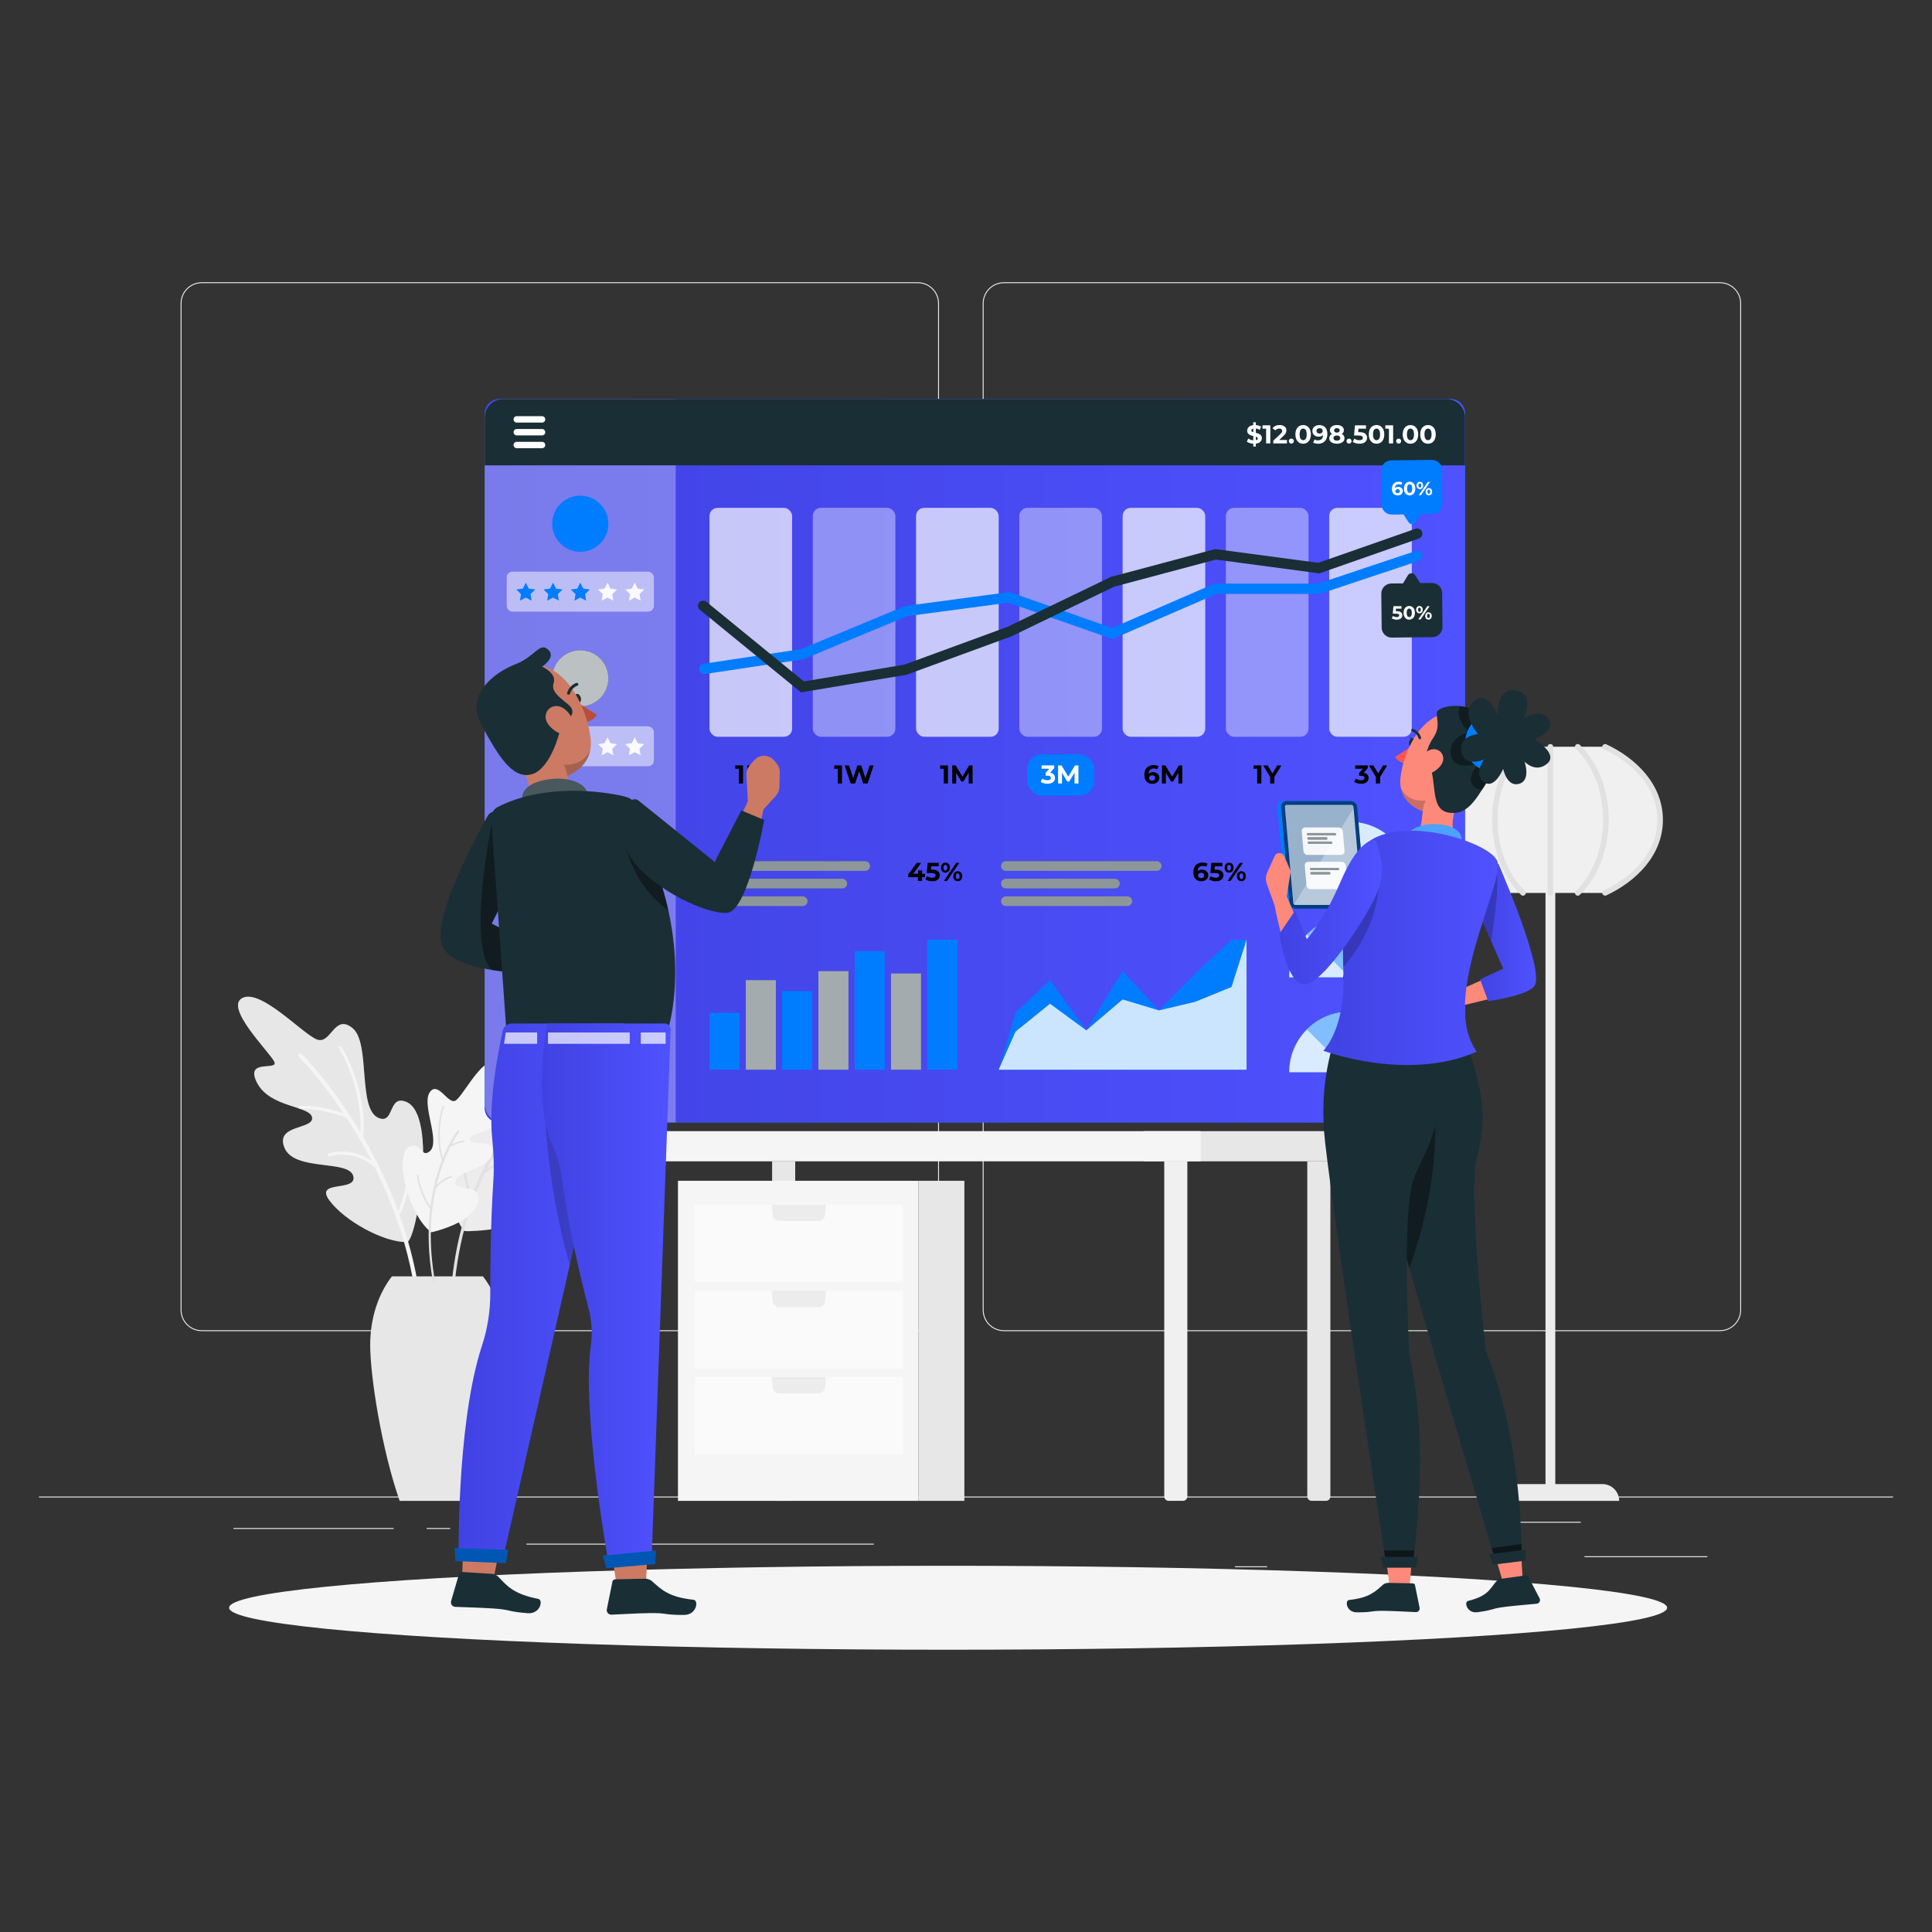 <?xml version="1.0" encoding="UTF-8"?>
<svg id="Layer_1" data-name="Layer 1" xmlns="http://www.w3.org/2000/svg" xmlns:xlink="http://www.w3.org/1999/xlink" viewBox="0 0 1000 1000">
  <rect x="0" y="0" width="1000" height="1000" fill="#333333" stroke="none"/>
  <defs>
    <style>
      .cls-1 {
        fill: url(#linear-gradient-2);
      }

      .cls-2 {
        fill: #f0f0f0;
      }

      .cls-3, .cls-4 {
        opacity: .7;
      }

      .cls-5, .cls-6, .cls-7, .cls-8, .cls-9, .cls-10, .cls-4, .cls-11, .cls-12 {
        fill: #fff;
      }

      .cls-13 {
        fill: #fafafa;
      }

      .cls-6 {
        opacity: .9;
      }

      .cls-14, .cls-9 {
        opacity: .5;
      }

      .cls-7, .cls-15 {
        opacity: .4;
      }

      .cls-16, .cls-12 {
        opacity: .6;
      }

      .cls-17 {
        fill: #f5f5f5;
      }

      .cls-8, .cls-18 {
        opacity: .3;
      }

      .cls-19 {
        fill: url(#linear-gradient-6);
      }

      .cls-20, .cls-11 {
        opacity: .2;
      }

      .cls-10 {
        opacity: .8;
      }

      .cls-21 {
        fill: #e1e1e1;
      }

      .cls-22 {
        fill: #fd897b;
      }

      .cls-23 {
        fill: #e7e7e7;
      }

      .cls-24 {
        fill: #007cff;
      }

      .cls-25 {
        fill: #b84d3c;
      }

      .cls-26 {
        fill: #cc7a63;
      }

      .cls-27 {
        fill: url(#linear-gradient-5);
      }

      .cls-28 {
        fill: url(#linear-gradient-3);
      }

      .cls-29 {
        fill: url(#linear-gradient);
      }

      .cls-30 {
        fill: #fd5652;
      }

      .cls-31 {
        fill: url(#linear-gradient-4);
      }

      .cls-32 {
        fill: #ececec;
      }

      .cls-33 {
        fill: #1a2e35;
      }
    </style>
    <linearGradient id="linear-gradient" x1="250.9" y1="393.78" x2="758.26" y2="393.78" gradientUnits="userSpaceOnUse">
      <stop offset="0" stop-color="#4042e2"/>
      <stop offset="1" stop-color="#4f52ff"/>
    </linearGradient>
    <linearGradient id="linear-gradient-2" x1="764.53" y1="482.46" x2="795.08" y2="482.46" xlink:href="#linear-gradient"/>
    <linearGradient id="linear-gradient-3" x1="684.96" y1="490.59" x2="775.32" y2="490.59" xlink:href="#linear-gradient"/>
    <linearGradient id="linear-gradient-4" x1="662.21" y1="472.18" x2="715.29" y2="472.18" xlink:href="#linear-gradient"/>
    <linearGradient id="linear-gradient-5" x1="237.39" y1="668.38" x2="323.34" y2="668.38" xlink:href="#linear-gradient"/>
    <linearGradient id="linear-gradient-6" x1="280.37" y1="669.17" x2="347.11" y2="669.17" xlink:href="#linear-gradient"/>
  </defs>
  <g>
    <rect class="cls-32" x="820.12" y="805.5" width="63.58" height=".48"/>
    <rect class="cls-32" x="639.21" y="810.71" width="16.69" height=".48"/>
    <rect class="cls-32" x="781.36" y="787.67" width="36.84" height=".48"/>
    <rect class="cls-32" x="120.83" y="790.9" width="82.91" height=".48"/>
    <rect class="cls-32" x="220.83" y="790.9" width="12.16" height=".48"/>
    <rect class="cls-32" x="272.49" y="799" width="179.8" height=".48"/>
    <path class="cls-32" d="m475.07,689H104.43c-6.04,0-10.96-4.91-10.96-10.96V157.05c0-6.04,4.91-10.96,10.96-10.96h370.64c6.04,0,10.95,4.91,10.95,10.96v520.99c0,6.04-4.91,10.96-10.95,10.96ZM104.43,146.57c-5.78,0-10.48,4.7-10.48,10.48v520.99c0,5.78,4.7,10.48,10.48,10.48h370.64c5.78,0,10.47-4.7,10.47-10.48V157.05c0-5.78-4.7-10.48-10.47-10.48H104.43Z"/>
    <path class="cls-32" d="m890.24,689h-370.64c-6.04,0-10.95-4.91-10.95-10.96V157.05c0-6.04,4.91-10.96,10.95-10.96h370.64c6.04,0,10.96,4.91,10.96,10.96v520.99c0,6.04-4.91,10.96-10.96,10.96ZM519.6,146.57c-5.78,0-10.47,4.7-10.47,10.48v520.99c0,5.78,4.7,10.48,10.47,10.48h370.64c5.78,0,10.48-4.7,10.48-10.48V157.05c0-5.78-4.7-10.48-10.48-10.48h-370.64Z"/>
    <rect class="cls-32" x="20.14" y="774.6" width="959.71" height=".48"/>
  </g>
  <g>
    <path class="cls-2" d="m325.62,601.11h11.95v173.45c0,1.26-1.02,2.28-2.28,2.28h-7.4c-1.26,0-2.28-1.02-2.28-2.28v-173.45h0Z"/>
    <rect class="cls-23" x="591.93" y="585.48" width="103.57" height="15.62"/>
    <path class="cls-23" d="m399.65,601.11h11.95v173.45c0,1.26-1.02,2.28-2.28,2.28h-7.4c-1.26,0-2.28-1.02-2.28-2.28v-173.45h0Z"/>
    <path class="cls-23" d="m676.65,601.11h11.95v173.45c0,1.26-1.02,2.28-2.28,2.28h-7.4c-1.26,0-2.28-1.02-2.28-2.28v-173.45h0Z"/>
    <rect class="cls-17" x="318.71" y="585.48" width="302.76" height="15.62"/>
    <path class="cls-2" d="m602.62,601.11h11.95v173.45c0,1.26-1.02,2.28-2.28,2.28h-7.4c-1.26,0-2.28-1.02-2.28-2.28v-173.45h0Z"/>
  </g>
  <g>
    <rect class="cls-32" x="799.94" y="457.18" width="5.06" height="317.24" transform="translate(1604.95 1231.6) rotate(180)"/>
    <path class="cls-2" d="m859.29,424.35c0,16.19-11.49,30.31-28.55,37.84h-56.53c-17.05-7.53-28.55-21.65-28.55-37.84s11.49-30.31,28.55-37.84h56.53c17.05,7.53,28.55,21.65,28.55,37.84Z"/>
    <g>
      <path class="cls-21" d="m774.94,460.95c-14.61-6.86-27.84-19.34-27.84-36.6s13.24-29.75,27.84-36.6c1.68-.79.22-3.27-1.45-2.49-15.52,7.29-29.26,20.86-29.26,39.09s13.74,31.79,29.26,39.09c1.67.78,3.13-1.7,1.45-2.49h0Z"/>
      <path class="cls-21" d="m787.32,385.49c-20.03,19.13-20.03,58.59,0,77.72,1.34,1.28,3.38-.75,2.04-2.04-18.9-18.05-18.9-55.6,0-73.65,1.34-1.28-.7-3.32-2.04-2.04h0Z"/>
      <path class="cls-21" d="m801.03,386.51v75.69c0,1.85,2.88,1.86,2.88,0v-75.69c0-1.85-2.88-1.86-2.88,0h0Z"/>
      <path class="cls-21" d="m815.59,387.53c18.9,18.05,18.9,55.6,0,73.65-1.34,1.28.7,3.32,2.04,2.04,20.03-19.13,20.03-58.59,0-77.72-1.34-1.28-3.38.75-2.04,2.04h0Z"/>
      <path class="cls-21" d="m830.01,387.75c14.6,6.86,27.84,19.34,27.84,36.6,0,17.22-13.24,29.75-27.84,36.6-1.68.79-.22,3.27,1.45,2.49,15.52-7.29,29.26-20.86,29.26-39.09,0-18.23-13.74-31.79-29.26-39.09-1.67-.78-3.13,1.7-1.45,2.49h0Z"/>
    </g>
    <path class="cls-32" d="m766.87,776.84h71.21c0-4.8-3.89-8.69-8.69-8.69h-53.82c-4.8,0-8.69,3.89-8.69,8.69h0Z"/>
  </g>
  <g>
    <g>
      <path class="cls-32" d="m239.31,635.83c.16.23-1.05,1.54,3.23,1.43,10.53-.27,29.04-2.23,35.37-12.24,9.04-14.29-13.83-11.5-12.1-19.17,1.73-7.66,26.8-3.18,30.89-14.23,4.09-11.05-13.7-7.75-13.24-13.33.46-5.58,19.76.31,25.2-11.48,5.44-11.8-10.59-4.6-8.24-9.5,2.35-4.89,21.9-25.92,13.15-29.73-8.75-3.81-26.98,18-33.3,20.62-6.32,2.63-9.16-17.37-17.21-10.07-8.05,7.3-.43,37.26-10.09,41.69-7.2,3.3-3.9-7.84-12.98-6.81-12.34,1.4-13.56,44.21-.66,62.82Z"/>
      <path class="cls-21" d="m278.89,577.79c-4.11-.16-7.21.29-9.16.73,4.3-4.88,7.26-7.29,7.37-7.38.33-.27.39-.75.13-1.08-.26-.33-.75-.39-1.08-.13-.08.06-6.89,5.54-15.02,16.89-.82-19.99,9.5-36.08,9.61-36.25.17-.27.1-.63-.17-.8-.27-.18-.63-.1-.8.17-.11.17-11.13,17.35-9.71,38.4-1.31,1.88-2.64,3.91-3.98,6.09-3.87,6.31-8.11,14.49-11.9,24.51-1.35-3.37-4.31-12.3-3.2-24.13.03-.32-.2-.6-.52-.63-.33-.02-.6.2-.63.52-1.28,13.69,2.79,23.66,3.76,25.79-5.1,13.92-9.29,31.32-10.43,52.28-.02.43.3.79.73.81.03,0,.07,0,.1,0,.38-.03.69-.33.72-.73,1.52-27.76,8.38-49.37,16.15-65.41,1.65-1.49,6.46-5.25,13.08-5.46.3-.03.57-.28.56-.6-.01-.32-.28-.57-.6-.56-5.24.18-9.34,2.38-11.83,4.16,5.65-11.12,11.63-19.36,16.35-24.92,1.35-.42,5.01-1.34,10.45-1.12.32,0,.59-.23.6-.56.01-.32-.24-.59-.56-.6Z"/>
    </g>
    <g>
      <g>
        <path class="cls-23" d="m210.65,642.89c-11.88.23-32.17-10.81-40.13-21.54-8.08-10.89,14.65-4.13,12.32-12.69-2.33-8.55-30.37-2.23-35.54-14.48-5.17-12.25,15.05-9.43,14.25-15.69-.8-6.26-21.76-4.99-28.48-18.01-6.73-13.02,11.7-5.73,8.81-11.12-2.89-5.4-25.99-28.11-16.33-32.84,9.67-4.73,31.32,18.92,38.58,21.56,7.26,2.64,8.95-13.7,18.39-5.88,9.44,7.82,2.38,41.97,13.49,46.48,8.28,3.36,4.76-12.28,14.29-8.34,16.68,6.91,5.18,72.46.36,72.55Z"/>
        <g class="cls-18">
          <path class="cls-23" d="m210.65,642.89c-11.88.23-32.17-10.81-40.13-21.54-8.08-10.89,14.65-4.13,12.32-12.69-2.33-8.55-30.37-2.23-35.54-14.48-5.17-12.25,15.05-9.43,14.25-15.69-.8-6.26-21.76-4.99-28.48-18.01-6.73-13.02,11.7-5.73,8.81-11.12-2.89-5.4-25.99-28.11-16.33-32.84,9.67-4.73,31.32,18.92,38.58,21.56,7.26,2.64,8.95-13.7,18.39-5.88,9.44,7.82,2.38,41.97,13.49,46.48,8.28,3.36,4.76-12.28,14.29-8.34,16.68,6.91,5.18,72.46.36,72.55Z"/>
        </g>
      </g>
      <path class="cls-17" d="m206.73,628.64c.17-.07.33-.17.42-.35.28-.53,6.79-13.12,5.33-31.84-.04-.44-.4-.76-.85-.73-.44.04-.76.42-.73.85,1.23,15.81-3.48,27.38-4.81,30.27-5.32-14.44-11.69-27.28-18.09-38.27,2.1-25.51-10.97-46.39-11.1-46.6-.24-.37-.73-.48-1.1-.24-.37.24-.48.73-.24,1.1.13.2,12.13,19.4,11.01,43.29-15.22-25.5-30.09-40.32-30.38-40.61-.42-.41-1.09-.41-1.5.02-.41.42-.4,1.09.01,1.5.25.24,10.82,10.8,23.18,29.31-7.25-2.69-15.11-4.1-22.46-3.95-.44,0-.79.37-.78.81,0,.43.36.78.79.78h.02c7.87-.14,16.33,1.5,23.95,4.66,4.25,6.52,8.67,13.97,12.93,22.23-4.08-2.76-12.01-6.58-22.16-3.9-.42.11-.68.55-.57.97.11.42.55.68.97.56,12.87-3.39,21.94,4.3,23.42,5.66,11.65,23.46,21.69,53.11,23.03,87.09.02.57.49,1.02,1.06,1.02h.04c.58-.02,1.04-.52,1.02-1.1-.9-22.99-5.77-44.01-12.41-62.52Z"/>
    </g>
    <path class="cls-23" d="m245.97,776.84c9.2-26.23,15.25-64.12,15.25-80.73,0-14.04-4.34-26.64-11.24-35.46h-47.13c-6.89,8.82-11.24,21.42-11.24,35.46,0,16.61,6.05,54.5,15.25,80.73h39.11Z"/>
    <g>
      <path class="cls-17" d="m222.23,637.05c.15.13-.47,1.24,2.47.46,7.25-1.94,19.75-6.38,22.47-14.37,3.88-11.41-11.5-5.67-11.58-11.27-.08-5.6,18.04-6.67,19.03-15,1-8.34-10.78-3.09-11.39-7.03-.61-3.94,13.74-3.07,15.55-12.15,1.8-9.08-8.1-1.43-7.29-5.21.81-3.78,10.86-21.6,4.16-22.79-6.69-1.18-15.7,16.96-19.64,19.83-3.94,2.87-9.24-10.51-13.6-4.11-4.36,6.39,5.9,25.89-.06,30.56-4.44,3.48-4.01-4.78-10.13-2.56-8.32,3.02-2.03,32.88,10,43.63Z"/>
      <path class="cls-21" d="m239.99,590.25c-2.87.57-4.95,1.4-6.22,2.03,2.17-4.1,3.82-6.26,3.88-6.34.19-.24.15-.58-.09-.77-.24-.19-.58-.14-.77.09-.05.06-3.86,4.98-7.59,14.2-3.89-13.71.58-26.58.63-26.72.08-.21-.04-.45-.25-.53-.21-.08-.45.04-.53.25-.05.14-4.83,13.88-.34,28.22-.59,1.52-1.18,3.15-1.74,4.88-1.63,5.02-3.21,11.39-4.17,18.96-1.5-2.11-5.03-7.81-6.23-16.19-.03-.23-.24-.38-.47-.35-.23.04-.38.24-.35.47,1.39,9.69,5.87,15.93,6.9,17.25-1.22,10.5-1.22,23.25,1.48,37.96.05.3.34.5.64.44.02,0,.05,0,.07-.02.26-.08.43-.35.38-.62-3.57-19.48-2.41-35.6.3-48.01.9-1.31,3.6-4.71,8.16-5.96.2-.07.35-.29.29-.51-.06-.22-.29-.35-.51-.29-3.6,1-6.08,3.2-7.51,4.85,2.06-8.64,4.84-15.35,7.18-19.99.87-.51,3.25-1.76,7.05-2.52.22-.05.37-.26.32-.49-.04-.22-.26-.37-.48-.32Z"/>
    </g>
  </g>
  <g>
    <rect class="cls-17" x="350.91" y="611.17" width="124.51" height="165.67"/>
    <rect class="cls-23" x="475.41" y="611.17" width="23.75" height="165.67"/>
    <rect class="cls-13" x="359.63" y="623.46" width="107.7" height="40.23"/>
    <path class="cls-32" d="m399.43,623.46l.47,5.36c.16,1.77,1.64,3.13,3.41,3.13h20.32c1.78,0,3.26-1.36,3.41-3.13l.47-5.36h-28.09Z"/>
    <rect class="cls-13" x="359.63" y="668.09" width="107.7" height="40.23"/>
    <path class="cls-32" d="m399.43,668.09l.47,5.36c.16,1.77,1.64,3.13,3.41,3.13h20.32c1.78,0,3.26-1.36,3.41-3.13l.47-5.36h-28.09Z"/>
    <rect class="cls-13" x="359.63" y="712.72" width="107.7" height="40.23"/>
    <path class="cls-32" d="m399.43,712.72l.47,5.36c.16,1.77,1.64,3.13,3.41,3.13h20.32c1.78,0,3.26-1.36,3.41-3.13l.47-5.36h-28.09Z"/>
  </g>
  <ellipse id="_Path_" data-name="&amp;lt;Path&amp;gt;" class="cls-17" cx="490.74" cy="832.17" rx="372.16" ry="21.73"/>
  <g>
    <g>
      <g>
        <path class="cls-24" d="m258.35,206.58h492.47c4.11,0,7.45,3.34,7.45,7.45v359.51c0,4.11-3.34,7.45-7.45,7.45h-492.47c-4.11,0-7.45-3.34-7.45-7.45V214.02c0-4.11,3.34-7.45,7.45-7.45Z"/>
        <path class="cls-29" d="m258.35,206.58h492.47c4.11,0,7.45,3.34,7.45,7.45v359.51c0,4.11-3.34,7.45-7.45,7.45h-492.47c-4.11,0-7.45-3.34-7.45-7.45V214.02c0-4.11,3.34-7.45,7.45-7.45Z"/>
      </g>
      <path class="cls-8" d="m349.76,206.58h-89.37c-5.24,0-9.49,4.25-9.49,9.49v355.42c0,5.24,4.25,9.49,9.49,9.49h89.37V206.58Z"/>
      <path class="cls-33" d="m748.77,206.58h-488.38c-5.24,0-9.49,4.25-9.49,9.49v24.77h507.37v-24.77c0-5.24-4.25-9.49-9.49-9.49Z"/>
      <g>
        <path class="cls-5" d="m267.48,218.73c-.92,0-1.66-.74-1.66-1.66s.74-1.66,1.66-1.66h13.08c.92,0,1.66.74,1.66,1.66s-.74,1.66-1.66,1.66h-13.08Z"/>
        <path class="cls-5" d="m267.48,225.37c-.92,0-1.66-.74-1.66-1.66s.74-1.66,1.66-1.66h13.08c.92,0,1.66.74,1.66,1.66s-.74,1.66-1.66,1.66h-13.08Z"/>
        <path class="cls-5" d="m267.48,232c-.92,0-1.66-.74-1.66-1.66s.74-1.66,1.66-1.66h13.08c.92,0,1.66.74,1.66,1.66s-.74,1.66-1.66,1.66h-13.08Z"/>
      </g>
    </g>
    <rect class="cls-4" x="367.23" y="262.86" width="42.77" height="118.5" rx="4.21" ry="4.21"/>
    <rect class="cls-7" x="420.69" y="262.86" width="42.77" height="118.5" rx="4.21" ry="4.21"/>
    <rect class="cls-4" x="474.15" y="262.86" width="42.77" height="118.5" rx="4.21" ry="4.21"/>
    <rect class="cls-7" x="527.6" y="262.86" width="42.77" height="118.5" rx="4.21" ry="4.21"/>
    <rect class="cls-4" x="581.06" y="262.86" width="42.77" height="118.5" rx="4.21" ry="4.21"/>
    <rect class="cls-7" x="634.52" y="262.86" width="42.77" height="118.5" rx="4.21" ry="4.21"/>
    <rect class="cls-4" x="687.98" y="262.86" width="42.77" height="118.5" rx="4.21" ry="4.21"/>
    <g>
      <path d="m478.77,454.02h-1.52v1.96h-2.11v-1.96h-5.04v-1.46l4.41-5.93h2.27l-4.09,5.63h2.51v-1.75h2.05v1.75h1.52v1.76Z"/>
      <path d="m485.51,450.93c.63.53.94,1.23.94,2.11,0,.57-.14,1.09-.43,1.56-.29.47-.72.84-1.3,1.12-.58.28-1.3.42-2.16.42-.66,0-1.31-.09-1.94-.26-.64-.17-1.18-.42-1.62-.74l.86-1.66c.36.27.77.47,1.23.62.46.15.94.22,1.43.22.54,0,.97-.11,1.28-.32s.47-.51.47-.9-.16-.7-.49-.91c-.32-.21-.89-.31-1.69-.31h-2.39l.48-5.26h5.71v1.74h-3.9l-.15,1.78h.76c1.32,0,2.29.26,2.92.79Z"/>
      <path d="m487.69,450.98c-.43-.47-.65-1.09-.65-1.88s.22-1.41.65-1.88c.43-.47.99-.7,1.68-.7s1.24.23,1.67.7c.43.47.64,1.09.64,1.88s-.21,1.41-.64,1.88c-.43.47-.98.7-1.67.7s-1.25-.23-1.68-.7Zm2.39-.77c.17-.25.26-.62.26-1.11s-.09-.86-.26-1.11c-.17-.25-.41-.37-.72-.37s-.53.13-.71.38c-.18.25-.27.62-.27,1.1s.09.85.27,1.1c.18.25.41.38.71.38s.54-.12.72-.37Zm4.86-3.58h1.59l-6.39,9.35h-1.59l6.39-9.35Zm-.42,9.15c-.35-.21-.63-.51-.82-.9s-.29-.85-.29-1.36.1-.97.29-1.36.47-.69.82-.9c.35-.21.75-.31,1.2-.31.69,0,1.25.23,1.68.7.43.47.65,1.09.65,1.88s-.22,1.41-.65,1.88c-.43.47-.99.7-1.68.7-.45,0-.84-.1-1.2-.31Zm1.91-1.16c.17-.25.26-.62.26-1.1s-.09-.85-.26-1.1c-.17-.25-.41-.38-.71-.38s-.53.13-.71.37c-.18.25-.27.62-.27,1.11s.09.86.27,1.11c.18.25.41.37.71.37s.54-.13.71-.38Z"/>
    </g>
    <g>
      <path d="m623.82,450.48c.49.24.88.58,1.16,1.02.29.44.43.95.43,1.53,0,.62-.16,1.17-.47,1.64-.31.47-.74.84-1.28,1.09-.54.25-1.14.38-1.8.38-1.31,0-2.33-.4-3.07-1.2-.74-.8-1.11-1.95-1.11-3.44,0-1.06.2-1.97.6-2.73.4-.76.96-1.33,1.68-1.72.72-.39,1.55-.59,2.49-.59.5,0,.98.06,1.44.17.46.11.85.27,1.17.47l-.8,1.59c-.46-.31-1.05-.47-1.75-.47-.79,0-1.42.23-1.89.69-.46.46-.71,1.14-.75,2.02.55-.55,1.32-.83,2.31-.83.6,0,1.14.12,1.63.36Zm-.94,3.68c.29-.25.43-.59.43-1.02s-.14-.77-.43-1.02c-.29-.25-.68-.38-1.16-.38s-.86.13-1.16.39c-.3.26-.45.6-.45,1.01s.15.74.44,1c.29.26.69.39,1.2.39.46,0,.84-.12,1.13-.37Z"/>
      <path d="m632.32,450.93c.63.53.94,1.23.94,2.11,0,.57-.14,1.09-.43,1.56-.29.47-.72.84-1.3,1.12-.59.28-1.3.42-2.16.42-.66,0-1.31-.09-1.94-.26-.64-.17-1.18-.42-1.62-.74l.86-1.66c.36.27.77.47,1.23.62.46.15.94.22,1.43.22.54,0,.97-.11,1.28-.32.31-.21.47-.51.47-.9s-.16-.7-.49-.91c-.32-.21-.89-.31-1.69-.31h-2.39l.48-5.26h5.71v1.74h-3.9l-.15,1.78h.76c1.32,0,2.29.26,2.92.79Z"/>
      <path d="m634.5,450.98c-.43-.47-.65-1.09-.65-1.88s.22-1.41.65-1.88c.43-.47.99-.7,1.68-.7s1.24.23,1.67.7c.43.47.64,1.09.64,1.88s-.21,1.41-.64,1.88c-.43.47-.98.7-1.67.7s-1.24-.23-1.68-.7Zm2.39-.77c.17-.25.26-.62.26-1.11s-.09-.86-.26-1.11c-.17-.25-.41-.37-.71-.37s-.53.13-.71.38c-.18.25-.27.62-.27,1.1s.09.85.27,1.1c.18.25.42.38.71.38s.54-.12.71-.37Zm4.86-3.58h1.59l-6.39,9.35h-1.59l6.39-9.35Zm-.42,9.15c-.35-.21-.63-.51-.82-.9s-.29-.85-.29-1.36.1-.97.29-1.36.47-.69.82-.9c.35-.21.75-.31,1.19-.31.69,0,1.25.23,1.68.7.43.47.65,1.09.65,1.88s-.22,1.41-.65,1.88c-.43.47-.99.7-1.68.7-.44,0-.84-.1-1.19-.31Zm1.91-1.16c.17-.25.26-.62.26-1.1s-.09-.85-.26-1.1c-.17-.25-.41-.38-.71-.38s-.53.13-.71.37c-.18.25-.27.62-.27,1.11s.09.86.27,1.11c.18.25.41.37.71.37s.54-.13.71-.38Z"/>
    </g>
    <g>
      <path class="cls-5" d="m652.34,228.66c-.54.52-1.31.84-2.31.97v1.5h-1.34v-1.46c-.66-.04-1.29-.15-1.88-.35-.6-.2-1.08-.44-1.44-.72l.73-1.63c.34.25.74.46,1.19.63.45.17.92.28,1.4.32v-2.23c-.63-.15-1.17-.32-1.6-.51-.44-.19-.8-.46-1.1-.82-.29-.36-.44-.84-.44-1.44,0-.74.27-1.37.81-1.9.54-.53,1.32-.85,2.33-.97v-1.48h1.34v1.46c1.1.09,2,.36,2.71.81l-.67,1.64c-.67-.38-1.35-.62-2.04-.7v2.27c.62.14,1.15.31,1.58.49.43.18.8.45,1.09.81.29.36.44.84.44,1.42,0,.73-.27,1.36-.8,1.88Zm-4.38-5.3c.17.14.41.26.73.36v-1.9c-.34.08-.59.21-.75.38-.16.17-.24.38-.24.61s.08.41.25.55Zm2.79,4.16c.16-.16.24-.35.24-.57s-.08-.41-.25-.55c-.16-.14-.4-.27-.71-.37v1.84c.32-.07.56-.19.72-.35Z"/>
      <path class="cls-5" d="m657.51,220.16v9.35h-2.17v-7.62h-1.87v-1.74h4.04Z"/>
      <path class="cls-5" d="m666.13,227.75v1.76h-7.07v-1.4l3.61-3.41c.38-.36.64-.68.78-.94.13-.26.2-.52.2-.78,0-.38-.13-.66-.38-.86-.25-.2-.63-.3-1.12-.3-.41,0-.78.08-1.11.23-.33.16-.61.39-.83.7l-1.58-1.02c.37-.54.87-.97,1.51-1.28.64-.31,1.38-.46,2.21-.46.69,0,1.3.11,1.82.34.52.23.93.55,1.22.96.29.41.43.9.43,1.46,0,.51-.11.98-.32,1.43-.21.45-.63.95-1.24,1.52l-2.15,2.03h4.02Z"/>
      <path class="cls-5" d="m667.47,229.25c-.25-.25-.37-.56-.37-.94s.13-.69.37-.93c.25-.24.56-.35.92-.35s.67.12.92.35c.25.24.37.55.37.93s-.12.69-.37.94c-.25.25-.56.37-.92.37s-.67-.12-.92-.37Z"/>
      <path class="cls-5" d="m672.43,229.1c-.61-.38-1.08-.94-1.42-1.66s-.51-1.59-.51-2.6.17-1.87.51-2.6c.34-.73.82-1.28,1.42-1.66.61-.38,1.3-.57,2.07-.57s1.46.19,2.07.57c.61.38,1.08.94,1.42,1.66.34.73.51,1.59.51,2.6s-.17,1.87-.51,2.6-.82,1.28-1.42,1.66c-.61.38-1.3.57-2.07.57s-1.47-.19-2.07-.57Zm3.42-1.99c.32-.49.49-1.25.49-2.27s-.16-1.78-.49-2.27c-.33-.49-.77-.73-1.34-.73s-1.01.24-1.33.73c-.33.49-.49,1.25-.49,2.27s.16,1.78.49,2.27c.32.49.77.73,1.33.73s1.02-.24,1.34-.73Z"/>
      <path class="cls-5" d="m685.92,221.2c.74.8,1.11,1.95,1.11,3.44,0,1.06-.2,1.97-.6,2.73-.4.76-.96,1.33-1.68,1.72s-1.55.59-2.5.59c-.5,0-.98-.05-1.43-.17-.46-.11-.84-.27-1.16-.47l.8-1.59c.45.31,1.04.47,1.75.47.79,0,1.42-.23,1.88-.7.46-.47.71-1.14.75-2.03-.56.56-1.34.84-2.33.84-.6,0-1.14-.12-1.63-.36-.49-.24-.88-.58-1.16-1.02-.29-.44-.43-.95-.43-1.53,0-.62.16-1.17.47-1.64s.74-.84,1.28-1.09c.54-.25,1.14-.38,1.8-.38,1.31,0,2.33.4,3.07,1.2Zm-1.76,2.82c.3-.26.45-.6.45-1.01s-.14-.74-.43-1c-.29-.26-.69-.39-1.2-.39-.46,0-.84.12-1.13.37-.29.25-.43.59-.43,1.02s.14.77.43,1.02c.29.25.68.38,1.16.38s.86-.13,1.16-.39Z"/>
      <path class="cls-5" d="m695.54,225.51c.24.37.37.81.37,1.3,0,.58-.17,1.09-.49,1.52-.33.43-.79.77-1.39,1-.6.24-1.29.35-2.07.35s-1.47-.12-2.06-.35c-.59-.24-1.05-.57-1.38-1-.33-.43-.49-.94-.49-1.52,0-.49.12-.92.37-1.3.24-.38.6-.68,1.05-.91-.35-.21-.61-.48-.8-.81-.19-.33-.28-.7-.28-1.12,0-.54.15-1.02.45-1.42.3-.4.73-.71,1.27-.93.54-.22,1.17-.33,1.87-.33s1.34.11,1.89.33c.55.22.97.53,1.28.93.3.4.45.87.45,1.42,0,.42-.09.79-.28,1.12-.19.33-.46.6-.81.81.46.23.82.53,1.06.91Zm-2.3,2.21c.32-.24.47-.57.47-.98s-.16-.74-.47-.98c-.32-.24-.75-.36-1.29-.36s-.96.12-1.27.36-.47.57-.47.98.16.75.47.99c.31.24.73.36,1.27.36s.97-.12,1.29-.37Zm-2.34-5.81c-.26.21-.39.5-.39.86s.13.64.39.84c.26.21.61.31,1.06.31s.8-.1,1.07-.31c.27-.2.4-.49.4-.84s-.13-.65-.4-.86c-.27-.21-.62-.31-1.07-.31s-.79.11-1.05.31Z"/>
      <path class="cls-5" d="m697.34,229.25c-.25-.25-.37-.56-.37-.94s.13-.69.37-.93c.25-.24.56-.35.92-.35s.67.12.92.35c.25.24.37.55.37.93s-.12.69-.37.94c-.25.25-.56.37-.92.37s-.67-.12-.92-.37Z"/>
      <path class="cls-5" d="m706.66,224.47c.63.53.94,1.23.94,2.11,0,.57-.14,1.09-.43,1.56-.29.47-.72.84-1.3,1.12-.58.28-1.3.42-2.16.42-.66,0-1.31-.09-1.94-.26-.64-.17-1.18-.42-1.62-.74l.86-1.66c.36.27.77.47,1.23.62.46.15.94.22,1.43.22.54,0,.97-.11,1.28-.32s.47-.51.47-.9-.16-.7-.49-.91c-.32-.21-.89-.31-1.69-.31h-2.39l.48-5.26h5.71v1.74h-3.9l-.15,1.78h.76c1.32,0,2.29.26,2.92.79Z"/>
      <path class="cls-5" d="m710.42,229.1c-.61-.38-1.08-.94-1.42-1.66-.34-.73-.51-1.59-.51-2.6s.17-1.87.51-2.6c.34-.73.82-1.28,1.42-1.66.61-.38,1.3-.57,2.07-.57s1.46.19,2.07.57c.61.38,1.08.94,1.42,1.66.34.73.51,1.59.51,2.6s-.17,1.87-.51,2.6c-.34.73-.82,1.28-1.42,1.66-.61.38-1.3.57-2.07.57s-1.47-.19-2.07-.57Zm3.41-1.99c.33-.49.49-1.25.49-2.27s-.16-1.78-.49-2.27c-.33-.49-.77-.73-1.34-.73s-1,.24-1.33.73c-.33.49-.49,1.25-.49,2.27s.16,1.78.49,2.27c.32.49.77.73,1.33.73s1.02-.24,1.34-.73Z"/>
      <path class="cls-5" d="m721.08,220.16v9.35h-2.17v-7.62h-1.87v-1.74h4.04Z"/>
      <path class="cls-5" d="m723.02,229.25c-.25-.25-.37-.56-.37-.94s.13-.69.37-.93c.25-.24.56-.35.92-.35s.67.12.92.35c.25.24.37.55.37.93s-.12.69-.37.94c-.25.25-.56.37-.92.37s-.67-.12-.92-.37Z"/>
      <path class="cls-5" d="m727.98,229.1c-.61-.38-1.08-.94-1.42-1.66-.34-.73-.51-1.59-.51-2.6s.17-1.87.51-2.6c.34-.73.82-1.28,1.42-1.66.61-.38,1.3-.57,2.07-.57s1.46.19,2.07.57c.61.38,1.08.94,1.42,1.66.34.73.51,1.59.51,2.6s-.17,1.87-.51,2.6c-.34.73-.82,1.28-1.42,1.66-.61.38-1.3.57-2.07.57s-1.47-.19-2.07-.57Zm3.41-1.99c.32-.49.49-1.25.49-2.27s-.16-1.78-.49-2.27c-.33-.49-.77-.73-1.34-.73s-1,.24-1.33.73c-.33.49-.49,1.25-.49,2.27s.16,1.78.49,2.27c.33.49.77.73,1.33.73s1.02-.24,1.34-.73Z"/>
      <path class="cls-5" d="m737.05,229.1c-.61-.38-1.08-.94-1.42-1.66-.34-.73-.51-1.59-.51-2.6s.17-1.87.51-2.6c.34-.73.82-1.28,1.42-1.66.61-.38,1.3-.57,2.07-.57s1.46.19,2.07.57c.61.38,1.08.94,1.42,1.66.34.73.51,1.59.51,2.6s-.17,1.87-.51,2.6c-.34.73-.82,1.28-1.42,1.66-.61.38-1.3.57-2.07.57s-1.47-.19-2.07-.57Zm3.42-1.99c.32-.49.49-1.25.49-2.27s-.16-1.78-.49-2.27c-.33-.49-.77-.73-1.34-.73s-1.01.24-1.33.73c-.33.49-.49,1.25-.49,2.27s.16,1.78.49,2.27c.32.49.77.73,1.33.73s1.02-.24,1.34-.73Z"/>
    </g>
    <g>
      <path d="m384.6,396.18v9.35h-2.17v-7.62h-1.87v-1.74h4.04Z"/>
      <path d="m386.82,396.18h4.25c1.02,0,1.91.19,2.69.58.78.39,1.38.93,1.82,1.64.43.7.65,1.52.65,2.46s-.22,1.76-.65,2.46c-.43.7-1.04,1.25-1.82,1.64-.78.39-1.68.58-2.69.58h-4.25v-9.35Zm4.14,7.58c.94,0,1.68-.26,2.24-.78.56-.52.84-1.23.84-2.12s-.28-1.6-.84-2.12c-.56-.52-1.3-.78-2.24-.78h-1.98v5.8h1.98Z"/>
    </g>
    <g>
      <path d="m435.81,396.18v9.35h-2.17v-7.62h-1.87v-1.74h4.04Z"/>
      <path d="m452.17,396.18l-3.06,9.35h-2.33l-2.06-6.34-2.12,6.34h-2.31l-3.07-9.35h2.25l2.11,6.58,2.21-6.58h2.01l2.14,6.63,2.18-6.63h2.07Z"/>
    </g>
    <g>
      <path d="m490.66,396.18v9.35h-2.17v-7.62h-1.87v-1.74h4.04Z"/>
      <path d="m501.39,405.53v-5.61s-2.77,4.62-2.77,4.62h-.98l-2.74-4.5v5.49h-2.03v-9.35h1.79l3.5,5.81,3.45-5.81h1.78l.03,9.35h-2.03Z"/>
    </g>
    <g>
      <rect class="cls-24" x="531.61" y="390.42" width="34.75" height="21.38" rx="7.68" ry="7.68"/>
      <g>
        <path class="cls-5" d="m545.43,400.9c.44.48.65,1.07.65,1.77,0,.54-.14,1.05-.43,1.5-.29.46-.72.83-1.3,1.1-.58.28-1.3.41-2.14.41-.66,0-1.31-.09-1.94-.26-.64-.17-1.18-.42-1.62-.74l.84-1.66c.36.27.77.47,1.24.62.47.15.95.22,1.44.22.54,0,.97-.1,1.28-.31.31-.21.47-.51.47-.89,0-.77-.58-1.15-1.75-1.15h-.99v-1.43l1.92-2.18h-3.98v-1.74h6.55v1.4l-2.11,2.41c.82.13,1.45.44,1.88.92Z"/>
        <path class="cls-5" d="m556.18,405.53v-5.61s-2.77,4.62-2.77,4.62h-.98l-2.74-4.5v5.49h-2.03v-9.35h1.79l3.5,5.81,3.45-5.81h1.78l.03,9.35h-2.03Z"/>
      </g>
    </g>
    <g>
      <path d="m598.46,400.03c.49.24.88.58,1.16,1.02.29.44.43.95.43,1.53,0,.62-.16,1.17-.47,1.64-.31.47-.74.84-1.28,1.09-.54.25-1.14.38-1.8.38-1.31,0-2.33-.4-3.07-1.2-.74-.8-1.11-1.95-1.11-3.44,0-1.06.2-1.97.6-2.73.4-.76.96-1.33,1.68-1.72.72-.39,1.55-.59,2.49-.59.5,0,.98.06,1.44.17.46.11.85.27,1.17.47l-.8,1.59c-.46-.31-1.05-.47-1.75-.47-.79,0-1.42.23-1.88.69-.46.46-.71,1.14-.75,2.02.55-.55,1.32-.83,2.31-.83.6,0,1.14.12,1.63.36Zm-.94,3.68c.29-.25.43-.59.43-1.02s-.14-.77-.43-1.02c-.29-.25-.68-.38-1.16-.38s-.86.13-1.16.39c-.3.26-.45.6-.45,1.01s.15.74.44,1c.29.26.69.39,1.2.39.46,0,.84-.12,1.13-.37Z"/>
      <path d="m609.94,405.53v-5.61s-2.77,4.62-2.77,4.62h-.98l-2.74-4.5v5.49h-2.03v-9.35h1.79l3.5,5.81,3.45-5.81h1.78l.03,9.35h-2.03Z"/>
    </g>
    <g>
      <path d="m652.9,396.18v9.35h-2.17v-7.62h-1.87v-1.74h4.04Z"/>
      <path d="m659.6,402.22v3.31h-2.16v-3.34l-3.62-6.01h2.3l2.5,4.16,2.5-4.16h2.13l-3.64,6.04Z"/>
    </g>
    <g>
      <path d="m707.73,400.9c.44.48.65,1.07.65,1.77,0,.54-.14,1.05-.43,1.5-.29.46-.72.83-1.3,1.1-.58.28-1.3.41-2.14.41-.66,0-1.31-.09-1.94-.26-.64-.17-1.18-.42-1.62-.74l.84-1.66c.36.27.77.47,1.24.62.47.15.95.22,1.44.22.54,0,.97-.1,1.28-.31.31-.21.47-.51.47-.89,0-.77-.58-1.15-1.75-1.15h-.99v-1.43l1.92-2.18h-3.98v-1.74h6.55v1.4l-2.11,2.41c.82.13,1.45.44,1.88.92Z"/>
      <path d="m714.33,402.22v3.31h-2.16v-3.34l-3.62-6.01h2.3l2.5,4.16,2.5-4.16h2.13l-3.64,6.04Z"/>
    </g>
    <path class="cls-24" d="m361.88,346.61h0c-.22-1.46.79-2.82,2.25-3.04l50.49-7.57,53.83-22.33,54.09-7.21,53.07,18.58,53.01-22.97h53.58l50.51-16.84c1.4-.47,2.91.29,3.38,1.69h0c.47,1.4-.29,2.92-1.69,3.38l-51.33,17.11h-53.34l-53.91,23.36-53.84-18.84-52.48,7-53.76,22.32-50.82,7.62c-1.46.22-2.82-.79-3.04-2.25Z"/>
    <path class="cls-33" d="m414.59,358.36l-52.32-42.73c-1.14-.93-1.31-2.62-.38-3.76h0c.93-1.14,2.62-1.31,3.76-.38l50.45,41.2,52.02-8.67,53.22-19.52,53.69-25.91,53.97-14.39,53.35,7.11,50.33-17.62c1.39-.49,2.92.25,3.4,1.64h0c.49,1.39-.25,2.92-1.64,3.41l-51.54,18.04-53.56-7.14-52.7,14.05-53.23,25.73-54.18,19.83-54.65,9.11Z"/>
    <g>
      <circle class="cls-24" cx="300.35" cy="271.1" r="14.54" transform="translate(-32.5 501.13) rotate(-76.72)"/>
      <rect class="cls-9" x="262.27" y="295.9" width="76.17" height="20.68" rx="2.95" ry="2.95"/>
      <polygon class="cls-24" points="272.15 309.31 269.11 310.91 269.69 307.53 267.24 305.13 270.63 304.64 272.15 301.57 273.67 304.64 277.06 305.13 274.6 307.53 275.18 310.91 272.15 309.31"/>
      <polygon class="cls-24" points="286.25 309.31 283.21 310.91 283.79 307.53 281.34 305.13 284.73 304.64 286.25 301.57 287.77 304.64 291.16 305.13 288.7 307.53 289.28 310.91 286.25 309.31"/>
      <polygon class="cls-24" points="300.35 309.31 297.32 310.91 297.89 307.53 295.44 305.13 298.83 304.64 300.35 301.57 301.87 304.64 305.26 305.13 302.81 307.53 303.39 310.91 300.35 309.31"/>
      <polygon class="cls-6" points="314.45 309.31 311.42 310.91 312 307.53 309.54 305.13 312.93 304.64 314.45 301.57 315.97 304.64 319.36 305.13 316.91 307.53 317.49 310.91 314.45 309.31"/>
      <polygon class="cls-6" points="328.55 309.31 325.52 310.91 326.1 307.53 323.64 305.13 327.03 304.64 328.55 301.57 330.07 304.64 333.46 305.13 331.01 307.53 331.59 310.91 328.55 309.31"/>
    </g>
    <g>
      <circle class="cls-33" cx="300.35" cy="351.13" r="14.54" transform="translate(-110.39 562.77) rotate(-76.72)"/>
      <circle class="cls-4" cx="300.35" cy="351.13" r="14.54" transform="translate(-110.39 562.77) rotate(-76.72)"/>
      <rect class="cls-9" x="262.27" y="375.93" width="76.17" height="20.68" rx="2.95" ry="2.95"/>
      <polygon class="cls-24" points="272.15 389.35 269.11 390.94 269.69 387.56 267.24 385.17 270.63 384.68 272.15 381.6 273.67 384.68 277.06 385.17 274.6 387.56 275.18 390.94 272.15 389.35"/>
      <polygon class="cls-24" points="286.25 389.35 283.21 390.94 283.79 387.56 281.34 385.17 284.73 384.68 286.25 381.6 287.77 384.68 291.16 385.17 288.7 387.56 289.28 390.94 286.25 389.35"/>
      <polygon class="cls-6" points="300.35 389.35 297.32 390.94 297.89 387.56 295.44 385.17 298.83 384.68 300.35 381.6 301.87 384.68 305.26 385.17 302.81 387.56 303.39 390.94 300.35 389.35"/>
      <polygon class="cls-6" points="314.45 389.35 311.42 390.94 312 387.56 309.54 385.17 312.93 384.68 314.45 381.6 315.97 384.68 319.36 385.17 316.91 387.56 317.49 390.94 314.45 389.35"/>
      <polygon class="cls-6" points="328.55 389.35 325.52 390.94 326.1 387.56 323.64 385.17 327.03 384.68 328.55 381.6 330.07 384.68 333.46 385.17 331.01 387.56 331.59 390.94 328.55 389.35"/>
    </g>
    <g>
      <circle class="cls-24" cx="300.35" cy="431.17" r="14.54" transform="translate(-216.91 338.67) rotate(-45)"/>
      <circle class="cls-8" cx="300.35" cy="431.17" r="14.54" transform="translate(-216.91 338.67) rotate(-45)"/>
      <rect class="cls-9" x="262.27" y="455.97" width="76.17" height="20.68" rx="2.95" ry="2.95"/>
      <polygon class="cls-24" points="272.15 469.38 269.11 470.98 269.69 467.6 267.24 465.2 270.63 464.71 272.15 461.64 273.67 464.71 277.06 465.2 274.6 467.6 275.18 470.98 272.15 469.38"/>
      <polygon class="cls-24" points="286.25 469.38 283.21 470.98 283.79 467.6 281.34 465.2 284.73 464.71 286.25 461.64 287.77 464.71 291.16 465.2 288.7 467.6 289.28 470.98 286.25 469.38"/>
      <polygon class="cls-24" points="300.35 469.38 297.32 470.98 297.89 467.6 295.44 465.2 298.83 464.71 300.35 461.64 301.87 464.71 305.26 465.2 302.81 467.6 303.39 470.98 300.35 469.38"/>
      <polygon class="cls-24" points="314.45 469.38 311.42 470.98 312 467.6 309.54 465.2 312.93 464.71 314.45 461.64 315.97 464.71 319.36 465.2 316.91 467.6 317.49 470.98 314.45 469.38"/>
      <polygon class="cls-6" points="328.55 469.38 325.52 470.98 326.1 467.6 323.64 465.2 327.03 464.71 328.55 461.64 330.07 464.71 333.46 465.2 331.01 467.6 331.59 470.98 328.55 469.38"/>
    </g>
    <g>
      <circle class="cls-33" cx="300.35" cy="511.2" r="14.54" transform="translate(-273.5 362.11) rotate(-45)"/>
      <circle class="cls-9" cx="300.35" cy="511.2" r="14.54" transform="translate(-273.5 362.11) rotate(-45)"/>
      <rect class="cls-9" x="262.27" y="536" width="76.17" height="20.68" rx="2.95" ry="2.95"/>
      <polygon class="cls-24" points="272.15 549.42 269.11 551.01 269.69 547.63 267.24 545.24 270.63 544.75 272.15 541.67 273.67 544.75 277.06 545.24 274.6 547.63 275.18 551.01 272.15 549.42"/>
      <polygon class="cls-24" points="286.25 549.42 283.21 551.01 283.79 547.63 281.34 545.24 284.73 544.75 286.25 541.67 287.77 544.75 291.16 545.24 288.7 547.63 289.28 551.01 286.25 549.42"/>
      <polygon class="cls-6" points="300.35 549.42 297.32 551.01 297.89 547.63 295.44 545.24 298.83 544.75 300.35 541.67 301.87 544.75 305.26 545.24 302.81 547.63 303.39 551.01 300.35 549.42"/>
      <polygon class="cls-24" points="300.35 549.42 297.32 551.01 297.89 547.63 295.44 545.24 298.83 544.75 300.35 541.67 300.35 549.42"/>
      <polygon class="cls-6" points="314.45 549.42 311.42 551.01 312 547.63 309.54 545.24 312.93 544.75 314.45 541.67 315.97 544.75 319.36 545.24 316.91 547.63 317.49 551.01 314.45 549.42"/>
      <polygon class="cls-6" points="328.55 549.42 325.52 551.01 326.1 547.63 323.64 545.24 327.03 544.75 328.55 541.67 330.07 544.75 333.46 545.24 331.01 547.63 331.59 551.01 328.55 549.42"/>
    </g>
    <g>
      <rect class="cls-24" x="367.23" y="524.22" width="15.57" height="29.46"/>
      <rect class="cls-24" x="404.81" y="512.97" width="15.57" height="40.71"/>
      <rect class="cls-24" x="442.38" y="492.29" width="15.57" height="61.39"/>
      <g>
        <rect class="cls-33" x="386.02" y="507.3" width="15.57" height="46.38"/>
        <rect class="cls-33" x="423.6" y="502.63" width="15.57" height="51.05"/>
        <rect class="cls-33" x="461.17" y="503.84" width="15.57" height="49.85"/>
      </g>
      <g class="cls-16">
        <rect class="cls-5" x="386.02" y="507.3" width="15.57" height="46.38"/>
        <rect class="cls-5" x="423.6" y="502.63" width="15.57" height="51.05"/>
        <rect class="cls-5" x="461.17" y="503.84" width="15.57" height="49.85"/>
      </g>
      <rect class="cls-24" x="479.96" y="486.39" width="15.57" height="67.3"/>
    </g>
    <g>
      <polygon class="cls-24" points="645.21 553.68 516.91 553.68 525.6 524.22 543.48 507.3 562.27 533.33 581.06 502.63 599.85 522.99 618.64 503.84 637.43 486.39 645.21 486.39 645.21 553.68"/>
      <polygon class="cls-10" points="645.21 553.68 516.91 553.68 525.6 534.01 543.48 519.53 562.27 533.33 581.06 517.31 599.85 522.99 618.64 518.52 637.43 510.86 645.21 486.39 645.21 553.68"/>
    </g>
    <g>
      <path class="cls-24" d="m698.58,456.65h31.27c0-17.27-14-31.27-31.27-31.27s-31.27,14-31.27,31.27h0s31.27,0,31.27,0Z"/>
      <path class="cls-9" d="m698.58,456.65h31.27c0-17.27-14-31.27-31.27-31.27s-31.27,14-31.27,31.27h0s31.27,0,31.27,0Z"/>
      <path class="cls-4" d="m720.69,434.54c-5.66-5.66-13.48-9.16-22.11-9.16-17.27,0-31.27,14-31.27,31.27h31.27l22.11-22.11Z"/>
      <path class="cls-20" d="m676.46,434.49l22.11,22.11v-31.27c-8.64,0-16.45,3.5-22.11,9.16Z"/>
      <path class="cls-24" d="m676.46,434.49l22.11,22.11v-31.27c-8.64,0-16.45,3.5-22.11,9.16Z"/>
      <path class="cls-9" d="m676.46,434.49l22.11,22.11v-31.27c-8.64,0-16.45,3.5-22.11,9.16Z"/>
      <path d="m715.82,441.65l-2.25-2.25-14.15,14.11c-.28-.08-.55-.17-.85-.17-1.81,0-3.27,1.46-3.27,3.27s1.46,3.27,3.27,3.27,3.27-1.46,3.27-3.27c0-.3-.1-.57-.17-.84l14.15-14.11Z"/>
    </g>
    <g>
      <path class="cls-24" d="m698.58,505.8h31.27c0-17.27-14-31.27-31.27-31.27s-31.27,14-31.27,31.27h31.27Z"/>
      <path class="cls-9" d="m698.58,505.8h31.27c0-17.27-14-31.27-31.27-31.27s-31.27,14-31.27,31.27h31.27Z"/>
      <path class="cls-4" d="m720.69,483.69c-5.66-5.66-13.48-9.16-22.11-9.16-17.27,0-31.27,14-31.27,31.27h31.27l22.11-22.11Z"/>
      <path class="cls-24" d="m676.46,483.64l22.11,22.11v-31.27c-8.64,0-16.45,3.5-22.11,9.16Z"/>
      <path class="cls-9" d="m676.46,483.64l22.11,22.11v-31.27c-8.64,0-16.45,3.5-22.11,9.16Z"/>
      <path d="m700.17,502.96v-18.18h-3.18v18.18c-.98.56-1.68,1.58-1.68,2.8,0,1.8,1.46,3.27,3.27,3.27s3.27-1.46,3.27-3.27c0-1.22-.69-2.23-1.68-2.8Z"/>
    </g>
    <g>
      <path class="cls-24" d="m698.58,554.95h31.27c0-17.27-14-31.27-31.27-31.27s-31.27,14-31.27,31.27h0s31.27,0,31.27,0Z"/>
      <path class="cls-9" d="m698.58,554.95h31.27c0-17.27-14-31.27-31.27-31.27s-31.27,14-31.27,31.27h0s31.27,0,31.27,0Z"/>
      <path class="cls-4" d="m720.69,532.84c-5.66-5.66-13.48-9.16-22.11-9.16-17.27,0-31.27,14-31.27,31.27h31.27l22.11-22.11Z"/>
      <path class="cls-24" d="m676.46,532.79l22.11,22.11v-31.27c-8.64,0-16.45,3.5-22.11,9.16Z"/>
      <path class="cls-9" d="m676.46,532.79l22.11,22.11v-31.27c-8.64,0-16.45,3.5-22.11,9.16Z"/>
      <path d="m715.82,539.95l-2.25-2.25-14.15,14.11c-.28-.08-.55-.17-.85-.17-1.81,0-3.27,1.46-3.27,3.27s1.46,3.27,3.27,3.27,3.27-1.46,3.27-3.27c0-.3-.1-.57-.17-.84l14.15-14.11Z"/>
    </g>
    <g>
      <path class="cls-24" d="m741.1,238.05l-21.02.23c-2.89.03-5.21,2.4-5.17,5.29l.19,17.58c.03,2.88,2.39,5.2,5.27,5.17l6.08-.05,2.63,4.06c.89,1.38,2.92,1.34,3.76-.06l2.5-4.17,6.05-.05c2.9-.02,5.22-2.39,5.19-5.29l-.19-17.55c-.03-2.89-2.4-5.21-5.29-5.17Z"/>
      <g>
        <path class="cls-5" d="m724.94,252.28c.36.18.64.43.85.75.21.32.31.7.31,1.12,0,.46-.11.86-.34,1.2-.23.35-.54.61-.94.8-.39.19-.83.28-1.31.28-.96,0-1.71-.29-2.25-.88-.54-.59-.81-1.43-.81-2.52,0-.78.15-1.44.44-2,.29-.56.7-.98,1.23-1.26.53-.29,1.13-.43,1.83-.43.37,0,.71.04,1.05.12.34.08.62.2.86.35l-.59,1.16c-.34-.23-.77-.34-1.28-.34-.58,0-1.04.17-1.38.51-.34.34-.52.83-.55,1.48.41-.4.97-.61,1.69-.61.44,0,.83.09,1.19.26Zm-.69,2.69c.21-.18.32-.43.32-.74s-.11-.56-.32-.75c-.21-.19-.49-.28-.85-.28s-.63.1-.85.29-.33.44-.33.74.11.54.32.73c.22.19.51.28.88.28.34,0,.61-.09.83-.27Z"/>
        <path class="cls-5" d="m728.1,256.01c-.44-.28-.79-.69-1.04-1.22-.25-.53-.38-1.17-.38-1.9s.13-1.37.38-1.9c.25-.53.6-.94,1.04-1.22.44-.28.95-.42,1.52-.42s1.07.14,1.52.42c.44.28.79.69,1.04,1.22.25.53.38,1.17.38,1.9s-.13,1.37-.38,1.9c-.25.53-.6.94-1.04,1.22-.44.28-.95.42-1.52.42s-1.07-.14-1.52-.42Zm2.5-1.46c.24-.36.36-.91.36-1.66s-.12-1.3-.36-1.66c-.24-.36-.57-.54-.98-.54s-.74.18-.97.54c-.24.36-.36.91-.36,1.66s.12,1.3.36,1.66c.24.36.56.54.97.54s.75-.18.98-.54Z"/>
        <path class="cls-5" d="m733.69,252.65c-.32-.34-.48-.8-.48-1.38s.16-1.03.48-1.38c.32-.34.73-.51,1.23-.51s.91.17,1.22.51c.31.34.47.8.47,1.38s-.16,1.03-.47,1.38c-.31.34-.72.51-1.22.51s-.91-.17-1.23-.51Zm1.75-.56c.13-.18.19-.45.19-.81s-.06-.63-.19-.81c-.13-.18-.3-.27-.52-.27s-.39.09-.52.28c-.13.19-.2.46-.2.81s.06.62.2.81c.13.19.3.28.52.28s.4-.09.52-.27Zm3.56-2.62h1.17l-4.68,6.85h-1.17l4.68-6.85Zm-.31,6.7c-.26-.15-.46-.37-.6-.66s-.22-.62-.22-1,.07-.71.22-1,.34-.51.6-.66c.26-.15.55-.23.88-.23.5,0,.91.17,1.23.51.32.34.47.8.47,1.37s-.16,1.03-.47,1.38c-.32.34-.73.51-1.23.51-.33,0-.62-.08-.88-.23Zm1.4-.85c.13-.19.19-.46.19-.81s-.06-.62-.19-.81c-.13-.19-.3-.28-.52-.28s-.39.09-.52.27c-.13.18-.2.45-.2.81s.06.63.2.81c.13.18.3.27.52.27s.4-.09.52-.28Z"/>
      </g>
    </g>
    <g>
      <path class="cls-33" d="m720.44,330.01l21.02-.23c2.89-.03,5.2-2.4,5.17-5.29l-.19-17.58c-.03-2.88-2.39-5.2-5.27-5.17l-6.08.05-2.63-4.06c-.89-1.38-2.92-1.34-3.76.06l-2.5,4.17-6.05.05c-2.9.02-5.22,2.39-5.19,5.29l.19,17.55c.03,2.89,2.4,5.21,5.29,5.17Z"/>
      <g>
        <path class="cls-5" d="m725.14,316.92c.46.39.69.9.69,1.55,0,.42-.1.8-.31,1.14-.21.34-.53.62-.95.82-.43.21-.96.31-1.58.31-.48,0-.96-.06-1.42-.19-.47-.13-.86-.31-1.19-.54l.63-1.21c.26.2.56.35.9.46s.69.16,1.05.16c.4,0,.71-.08.94-.23.23-.16.34-.38.34-.66s-.12-.52-.36-.67c-.24-.15-.65-.23-1.24-.23h-1.75l.35-3.86h4.18v1.27h-2.86l-.11,1.3h.56c.97,0,1.68.19,2.14.58Z"/>
        <path class="cls-5" d="m727.9,320.31c-.44-.28-.79-.69-1.04-1.22-.25-.53-.38-1.17-.38-1.9s.13-1.37.38-1.9c.25-.53.6-.94,1.04-1.22.44-.28.95-.42,1.52-.42s1.07.14,1.52.42c.44.28.79.69,1.04,1.22.25.53.38,1.17.38,1.9s-.13,1.37-.38,1.9c-.25.53-.6.94-1.04,1.22-.44.28-.95.42-1.52.42s-1.07-.14-1.52-.42Zm2.5-1.46c.24-.36.36-.91.36-1.66s-.12-1.3-.36-1.66c-.24-.36-.57-.54-.98-.54s-.74.18-.97.54c-.24.36-.36.91-.36,1.66s.12,1.3.36,1.66c.24.36.56.54.97.54s.75-.18.98-.54Z"/>
        <path class="cls-5" d="m733.48,316.95c-.32-.34-.48-.8-.48-1.38s.16-1.03.48-1.38c.32-.34.73-.51,1.23-.51s.91.17,1.22.51c.31.34.47.8.47,1.38s-.16,1.03-.47,1.38c-.31.34-.72.51-1.22.51s-.91-.17-1.23-.51Zm1.75-.56c.13-.18.19-.45.19-.81s-.06-.63-.19-.81c-.13-.18-.3-.27-.52-.27s-.39.09-.52.28c-.13.19-.2.46-.2.81s.06.62.2.81c.13.19.3.28.52.28s.4-.09.52-.27Zm3.56-2.62h1.17l-4.68,6.85h-1.17l4.68-6.85Zm-.31,6.7c-.26-.15-.46-.37-.6-.66s-.21-.62-.21-1,.07-.71.21-1,.34-.51.6-.66c.26-.15.55-.23.88-.23.5,0,.91.17,1.23.51.32.34.47.8.47,1.37s-.16,1.03-.47,1.38c-.32.34-.73.51-1.23.51-.33,0-.62-.08-.88-.23Zm1.4-.85c.13-.19.19-.46.19-.81s-.06-.62-.19-.81c-.13-.19-.3-.28-.52-.28s-.39.09-.52.27c-.13.18-.2.45-.2.81s.06.63.2.81c.13.18.3.27.52.27s.4-.09.52-.28Z"/>
      </g>
    </g>
    <g>
      <g>
        <path class="cls-33" d="m520.64,450.78c-1.39,0-2.52-1.13-2.52-2.52s1.13-2.52,2.52-2.52h78.08c1.39,0,2.52,1.13,2.52,2.52s-1.13,2.52-2.52,2.52h-78.08Z"/>
        <path class="cls-33" d="m520.64,468.98c-1.39,0-2.52-1.13-2.52-2.52s1.13-2.52,2.52-2.52h62.86c1.39,0,2.52,1.13,2.52,2.52s-1.13,2.52-2.52,2.52h-62.86Z"/>
        <path class="cls-33" d="m520.64,459.88c-1.39,0-2.52-1.13-2.52-2.52s1.13-2.52,2.52-2.52h56.44c1.39,0,2.52,1.13,2.52,2.52s-1.13,2.52-2.52,2.52h-56.44Z"/>
      </g>
      <g class="cls-14">
        <path class="cls-5" d="m520.64,450.78c-1.39,0-2.52-1.13-2.52-2.52s1.13-2.52,2.52-2.52h78.08c1.39,0,2.52,1.13,2.52,2.52s-1.13,2.52-2.52,2.52h-78.08Z"/>
        <path class="cls-5" d="m520.64,468.98c-1.39,0-2.52-1.13-2.52-2.52s1.13-2.52,2.52-2.52h62.86c1.39,0,2.52,1.13,2.52,2.52s-1.13,2.52-2.52,2.52h-62.86Z"/>
        <path class="cls-5" d="m520.64,459.88c-1.39,0-2.52-1.13-2.52-2.52s1.13-2.52,2.52-2.52h56.44c1.39,0,2.52,1.13,2.52,2.52s-1.13,2.52-2.52,2.52h-56.44Z"/>
      </g>
    </g>
    <g>
      <g>
        <path class="cls-33" d="m369.75,450.78c-1.39,0-2.52-1.13-2.52-2.52s1.13-2.52,2.52-2.52h78.08c1.39,0,2.52,1.13,2.52,2.52s-1.13,2.52-2.52,2.52h-78.08Z"/>
        <path class="cls-33" d="m369.75,468.98c-1.39,0-2.52-1.13-2.52-2.52s1.13-2.52,2.52-2.52h45.73c1.39,0,2.52,1.13,2.52,2.52s-1.13,2.52-2.52,2.52h-45.73Z"/>
        <path class="cls-33" d="m369.75,459.88c-1.39,0-2.52-1.13-2.52-2.52s1.13-2.52,2.52-2.52h66.22c1.39,0,2.52,1.13,2.52,2.52s-1.13,2.52-2.52,2.52h-66.22Z"/>
      </g>
      <g class="cls-14">
        <path class="cls-5" d="m369.75,450.78c-1.39,0-2.52-1.13-2.52-2.52s1.13-2.52,2.52-2.52h78.08c1.39,0,2.52,1.13,2.52,2.52s-1.13,2.52-2.52,2.52h-78.08Z"/>
        <path class="cls-5" d="m369.75,468.98c-1.39,0-2.52-1.13-2.52-2.52s1.13-2.52,2.52-2.52h45.73c1.39,0,2.52,1.13,2.52,2.52s-1.13,2.52-2.52,2.52h-45.73Z"/>
        <path class="cls-5" d="m369.75,459.88c-1.39,0-2.52-1.13-2.52-2.52s1.13-2.52,2.52-2.52h66.22c1.39,0,2.52,1.13,2.52,2.52s-1.13,2.52-2.52,2.52h-66.22Z"/>
      </g>
    </g>
  </g>
  <g>
    <g>
      <path class="cls-24" d="m702.16,470.33h-33.37c-1.65,0-3.11-1.34-3.25-2.99l-4.35-49.68c-.14-1.65,1.08-2.99,2.73-2.99h33.37c1.65,0,3.11,1.34,3.25,2.99l4.35,49.68c.14,1.65-1.08,2.99-2.73,2.99Z"/>
      <path class="cls-24" d="m704.08,470.33h-33.37c-1.65,0-3.11-1.34-3.25-2.99l-4.35-49.68c-.14-1.65,1.08-2.99,2.73-2.99h33.37c1.65,0,3.11,1.34,3.25,2.99l4.35,49.68c.14,1.65-1.08,2.99-2.73,2.99Z"/>
      <path class="cls-14" d="m704.08,470.33h-33.37c-1.65,0-3.11-1.34-3.25-2.99l-4.35-49.68c-.14-1.65,1.08-2.99,2.73-2.99h33.37c1.65,0,3.11,1.34,3.25,2.99l4.35,49.68c.14,1.65-1.08,2.99-2.73,2.99Z"/>
      <path class="cls-12" d="m699.38,416.58h-33.37c-.59,0-1.03.48-.98,1.07l4.35,49.68c.05.59.57,1.07,1.16,1.07h33.37c.59,0,1.03-.48.98-1.07l-4.35-49.68c-.05-.59-.57-1.07-1.16-1.07Z"/>
      <path class="cls-8" d="m704.89,467.34l-4.29-49.01-30.8,49.79c.21.18.47.29.74.29h33.37c.59,0,1.03-.48.98-1.07Z"/>
      <path class="cls-6" d="m694.12,442.49h-17.28c-1.1,0-2.07-.89-2.17-2l-.89-10.2c-.1-1.1.72-2,1.82-2h17.28c1.1,0,2.07.89,2.17,2l.89,10.2c.1,1.1-.72,2-1.82,2Z"/>
      <path class="cls-6" d="m695.68,460.25h-17.28c-1.1,0-2.07-.89-2.17-2l-.89-10.2c-.1-1.1.72-2,1.82-2h17.28c1.1,0,2.07.89,2.17,2l.89,10.2c.1,1.1-.72,2-1.82,2Z"/>
      <g>
        <g>
          <path class="cls-33" d="m677.13,432.4c-.34,0-.63-.27-.66-.61s.22-.61.55-.61h13.88c.34,0,.63.27.66.61.03.34-.22.61-.55.61h-13.88Z"/>
          <path class="cls-33" d="m677.52,436.78c-.34,0-.63-.27-.66-.61s.22-.61.55-.61h11.52c.34,0,.63.27.66.61s-.22.61-.55.61h-11.52Z"/>
          <path class="cls-33" d="m677.33,434.59c-.34,0-.63-.27-.66-.61s.22-.61.55-.61h9.17c.34,0,.63.27.66.61s-.22.61-.55.61h-9.17Z"/>
        </g>
        <g class="cls-14">
          <path class="cls-5" d="m677.13,432.4c-.34,0-.63-.27-.66-.61s.22-.61.55-.61h13.88c.34,0,.63.27.66.61.03.34-.22.61-.55.61h-13.88Z"/>
          <path class="cls-5" d="m677.52,436.78c-.34,0-.63-.27-.66-.61s.22-.61.55-.61h11.52c.34,0,.63.27.66.61s-.22.61-.55.61h-11.52Z"/>
          <path class="cls-5" d="m677.33,434.59c-.34,0-.63-.27-.66-.61s.22-.61.55-.61h9.17c.34,0,.63.27.66.61s-.22.61-.55.61h-9.17Z"/>
        </g>
      </g>
      <g>
        <g>
          <path class="cls-33" d="m678.71,450.41c-.34,0-.63-.27-.66-.61s.22-.61.55-.61h13.88c.34,0,.63.27.66.61s-.22.61-.55.61h-13.88Z"/>
          <path class="cls-33" d="m678.9,452.6c-.34,0-.63-.27-.66-.61-.03-.34.22-.61.55-.61h9.17c.34,0,.63.27.66.61.03.34-.22.61-.55.61h-9.17Z"/>
        </g>
        <g class="cls-14">
          <path class="cls-5" d="m678.71,450.41c-.34,0-.63-.27-.66-.61s.22-.61.55-.61h13.88c.34,0,.63.27.66.61s-.22.61-.55.61h-13.88Z"/>
          <path class="cls-5" d="m678.9,452.6c-.34,0-.63-.27-.66-.61-.03-.34.22-.61.55-.61h9.17c.34,0,.63.27.66.61.03.34-.22.61-.55.61h-9.17Z"/>
        </g>
      </g>
    </g>
    <path class="cls-33" d="m732,384.67c.32-1.11-.01-2.18-.74-2.39-.73-.21-1.57.52-1.89,1.63-.32,1.11.01,2.18.74,2.38.73.21,1.57-.52,1.89-1.63Z"/>
    <path class="cls-30" d="m730.54,386.35l-8.48,5.43s1.68,3.07,5.85,3.44l2.62-8.88Z"/>
    <path class="cls-22" d="m769.96,396.73c-5.69,13.42-7.81,19.24-17.22,23.83-13.12,3.43-29.44-3.01-27.87-17.87,1.41-13.37,10.45-33.03,25.85-33.82,10.98-.56,20.33,7.89,20.89,18.86.16,3.09-.41,6.16-1.65,8.99Z"/>
    <path class="cls-33" d="m734.69,382.61c-.22-.07-.39-.23-.46-.45-.45-1.66-1.68-3-3.3-3.6-.35-.11-.55-.47-.46-.83.11-.36.48-.56.84-.47,2.05.72,3.62,2.4,4.22,4.49.13.34-.05.72-.39.85-.01,0-.02,0-.03.01-.14.05-.28.05-.42,0Z"/>
    <path class="cls-20" d="m738.68,414.25s-9.76,1.99-13.62-6.54c1.31,6.84,7,11.2,13.85,12.91l2.35-1.64-1.27-3.47-1.31-1.26Z"/>
    <path class="cls-22" d="m756.42,436.52s-8.44-4.13-2.36-20.21c0,0-6.74-6.68-13.74-3.85-7,2.83-1.12,17.65-9.37,19.93,0,0,4.3,5.96,25.46,4.13Z"/>
    <path class="cls-33" d="m731.64,382.51s-1.21-.21-2.05-1.57c0,0,.13,1.52,1.74,2.1l.31-.53Z"/>
    <g>
      <path class="cls-24" d="m726.95,433.06s5.04-7.85,18.59-6.29,10.88,9.75,10.88,9.75l-29.48-3.46Z"/>
      <path class="cls-8" d="m726.95,433.06s5.04-7.85,18.59-6.29,10.88,9.75,10.88,9.75l-29.48-3.46Z"/>
    </g>
    <path class="cls-33" d="m737.87,393.08s.04-5.32,3.93-11.09c3.88-5.77,1.68-9.5,1.9-13.15.22-3.65,18.93-7.33,26.13,5.14,0,0,12.96,11.2,3.84,24.63-9.12,13.44-12.8,23.7-23.83,22-11.04-1.69-4.77-19.95-11.97-27.54Z"/>
    <path class="cls-15" d="m769.83,373.99c-3.28-5.69-8.96-8-14.19-8.5-2.86,6.38,4.7,13.44,4.7,13.44,0,0-11.1,2.74-9.33,11.83,1.77,9.09,14.7,4.31,14.7,4.31,0,0-8.15,7.9-2.18,12.58,1.31,1.02,2.56,1.22,3.72.95,1.91-2.98,3.97-6.35,6.42-9.97,9.12-13.44-3.84-24.63-3.84-24.63Z"/>
    <path class="cls-24" d="m769.83,373.99c-.82-1.42-1.8-2.61-2.88-3.63-5.06,2.6-8.53,7.86-8.53,13.94,0,12.93,11.46,15.37,14.39,15.61.28-.43.56-.85.85-1.29,9.12-13.44-3.84-24.63-3.84-24.63Z"/>
    <path class="cls-22" d="m738.8,388.86c-2.43,1.73-4.06,4.35-4.55,7.29-.62,3.9,3,5.43,6.44,3.99,3.12-1.3,7.17-4.9,6.21-8.65-.96-3.76-5.11-4.71-8.1-2.63Z"/>
    <path class="cls-33" d="m765.04,379.95s-9.95-11.06-1.62-17.48c6.72-5.17,11.89,7.92,11.89,7.92,0,0-1.1-14.64,9.22-12.96,10.41,1.69,4.08,14.4,4.08,14.4,0,0,9.12-5.76,12.96.48s-7.34,10.34-7.34,10.34c0,0,12.62,7.44,6.62,12.58-6,5.15-11.76-1-11.76-1,0,0,3.6,9.99-3.12,11.56-6.08,1.42-7.92-7.81-7.92-7.81,0,0-4.56,11.04-10.08,6.72s.24-11.62.24-11.62c0,0-10.17,4.42-11.8-3.98-1.63-8.4,8.62-9.15,8.62-9.15Z"/>
    <path class="cls-22" d="m782.38,468.2s18.25,39.23,9.46,42.78c-8.79,3.55-35.61,9.6-35.61,9.6l-12.91,4.67-7.48-4.86,1.9-12.58,18.89,4.12,22.66-10.15-10.7-23.84,13.79-9.74Z"/>
    <path class="cls-1" d="m773.67,447.15c.61-.68,1.72-.48,2.08.35,4.19,9.69,23.86,56.23,18.37,63-4.08,5.04-23.83,7.68-23.83,7.68l-4.2-11.28,11.97-5.52-13.47-30.7s-1.43-11.74,9.08-23.54Z"/>
    <path class="cls-20" d="m764.6,470.69l7.18,16.37c5.95-35.39,1.89-39.91,1.89-39.91-10.51,11.79-9.08,23.54-9.08,23.54Z"/>
    <polygon class="cls-22" points="767.39 783.15 777.68 818.14 788.13 817.53 785.92 779.54 767.39 783.15"/>
    <path class="cls-33" d="m713.24,524.07s-12.7,25.53-.49,72.48c12.21,46.95,61.06,210.5,61.06,210.5l13.76-1.65s.87-58.69-18.49-106.05c0,0-9.29-80.52-4.76-99.44,3.16-13.23,5.09-24.29-.37-44.33-3.08-11.32-6.06-19.45-8.81-24.93-3.59-7.16-2.53-9.91-2.53-9.91l-39.36,3.34Z"/>
    <path class="cls-14" d="m773.8,807.04l13.76-1.65s.03-2.27-.06-6.23l-15.42,2.09c1.11,3.72,1.73,5.79,1.73,5.79Z"/>
    <path class="cls-15" d="m729.49,656.37c17.65-49.05,12.79-84.64,12.79-84.64l-11.04-1.44-8.64,15.36-6.02,25.16c3.42,12.42,7.92,28.27,12.9,45.56Z"/>
    <path class="cls-33" d="m777.42,817.13l12.42-1.73c.54-.07,1.05.25,1.24.76l5.92,11.35c.36,1-.16,2.11-1.16,2.47-.13.05-.26.08-.4.1-5.18.54-9.81.81-16.24,1.6-7.59.92-5.56,1.6-14.47,2.8-5.37.72-7.09-5.27-4.85-5.85,10.28-2.58,10.98-5.86,14.56-10.08.79-.82,1.85-1.33,2.99-1.42Z"/>
    <polygon class="cls-33" points="770.78 804.5 789.85 802.11 789.55 807.79 772.74 809.87 770.78 804.5"/>
    <polygon class="cls-22" points="714.67 785.51 719.17 820.38 729.72 820.38 732.44 786.15 714.67 785.51"/>
    <path class="cls-33" d="m696.45,520.15s-.16,3.03-2.56,9.14c-4.29,10.92-11.54,31.68-7.95,62.57,5.6,48.18,31.37,216.92,31.37,216.92h13.87s9.5-57.34-1.71-107.85c0,0-3.98-71.1,1.94-89.64,4.12-12.91,15.78-25.4,12.79-52.67-2.99-27.27-10.22-36.6-10.22-36.6l-37.54-1.87Z"/>
    <path class="cls-14" d="m716.36,802.51c.61,4.02.96,6.27.96,6.27h13.87s.37-2.28.88-6.27h-15.71Z"/>
    <path class="cls-33" d="m718.94,819.29l12.35.26c.54,0,1,.39,1.11.92l2.37,11.66c.22,1.03-.44,2.05-1.48,2.26-.13.03-.27.04-.4.04-5.14-.18-9.71-.55-16.12-.66-7.56-.14-5.66.8-14.55.77-5.36-.03-6.22-6.13-3.95-6.39,10.41-1.12,13.47-4.24,17.55-7.88.88-.7,1.99-1.05,3.12-.98Z"/>
    <polygon class="cls-33" points="714.67 805.85 733.9 805.85 732.83 811.43 715.87 811.43 714.67 805.85"/>
    <path class="cls-28" d="m764.37,544.34c-19.68-27.11,14.64-87.33,10.62-98.6-4.02-11.26-66.52-30-74.73,1.92s-3.85,53.77-5.09,67.65c-1.82,20.39-10.21,28.55-10.21,28.55,0,0,43.43,16.32,79.42.48Z"/>
    <path class="cls-20" d="m695.91,472.45c-1.05,10.96-.85,20.29-.65,28.13,23.25-26.95,18.1-52.46,18.1-52.46l-1.89,1.2-8.4,6.96s-3.33,7.16-7.17,16.17Z"/>
    <path class="cls-22" d="m659.66,468.43s6.51,33.96,13.94,39.86c7.43,5.89,33.1-36.1,33.1-36.1l-12.69-7.59-17.6,23.66-10.39-24.35,2.06-12.99-3.39-7.96c-1.11-1.99-4.02-1.87-4.96.21l-3.84,8.5c-.8,1.78-.88,3.8-.23,5.63l3.99,11.14Z"/>
    <path class="cls-31" d="m676.4,486.09l-6.08-14.72-8.11,12s4.03,28.65,14.35,25.98c9.85-2.55,32.13-36.06,36.95-48.99,4.82-12.92-1.7-25.52-1.7-25.52,0,0-7.89-2.05-18.04,21.76-8.72,20.47-17.36,29.47-17.36,29.47Z"/>
  </g>
  <g>
    <path class="cls-33" d="m259.31,421.01c-2.18-1.84-5.52-1.18-6.91,1.32-7.79,14.04-30.18,56.46-23.05,68.26,8.58,14.21,49.35,13.07,49.35,13.07l1.97-12.06-26.16-13.54s8.06-16.08,10.52-21.55c3.77-8.41,9.4-22.75-5.71-35.51Z"/>
    <path class="cls-15" d="m254.5,478.07s8.06-16.08,10.52-21.55c2.73-6.08,6.41-15.25,2.55-24.68l-6.68-7.09-6.39,2.02s-12.96,62.47.04,75.29c4.45.7,8.85,1.11,12.65,1.33,4.57-2.65,7.9-8.38,10.11-13.53l-22.79-11.8Z"/>
    <path class="cls-33" d="m297.6,361.9c-.36-1.27.02-2.48.84-2.72.83-.24,1.79.6,2.15,1.86.36,1.27-.02,2.48-.84,2.72-.83.24-1.79-.6-2.15-1.86Z"/>
    <path class="cls-25" d="m299.27,363.82l9.67,6.2s-1.92,3.5-6.68,3.93l-2.99-10.13Z"/>
    <path class="cls-26" d="m254.29,375.66c6.49,15.31,8.91,21.95,19.65,27.19,14.97,3.91,33.58-3.43,31.79-20.39-1.6-15.26-11.92-37.68-29.49-38.58-12.52-.64-23.19,9-23.83,21.52-.18,3.52.46,7.03,1.88,10.26Z"/>
    <path class="cls-33" d="m294.53,359.55c.25-.08.44-.26.52-.51.52-1.89,1.92-3.42,3.76-4.1.4-.12.63-.54.52-.94-.12-.41-.54-.64-.95-.54-2.34.82-4.13,2.73-4.81,5.12-.14.39.05.82.44.97.01,0,.02,0,.04.01.15.06.32.06.48,0Z"/>
    <path class="cls-20" d="m289.98,395.65s11.14,2.26,15.54-7.46c-1.5,7.8-7.99,12.78-15.8,14.73l-2.68-1.87,1.45-3.96,1.5-1.44Z"/>
    <path class="cls-26" d="m268.41,424.3s10.74-5.26,3-25.74c0,0,8.58-8.51,17.5-4.9,8.92,3.61,1.43,22.48,11.93,25.39,0,0-5.48,7.59-32.43,5.26Z"/>
    <g>
      <path class="cls-33" d="m270.44,413.99s-1.94-6.97,9.98-9.9,21.85.67,23.43,5.89c1.59,5.23-33.42,4-33.42,4Z"/>
      <path class="cls-11" d="m270.44,413.99s-1.94-6.97,9.98-9.9,21.85.67,23.43,5.89c1.59,5.23-33.42,4-33.42,4Z"/>
    </g>
    <path class="cls-33" d="m294.54,371.89s3.92-3.25,0-6.85c-3.92-3.6-9.64-6.66-7.96-11.61,1.69-4.96-5.98-8.38-5.98-8.38,0,0,7.51-4.89,3.1-8.81-4.53-4.03-6.4,3.43-16.97,7.6-12.17,4.81-25.78,16.38-17.46,31.56,8.32,15.17,15.66,27.9,25.62,25.45s14.68-21.7,14.68-21.7l4.97-7.26Z"/>
    <path class="cls-26" d="m291.8,366.68c2.77,1.97,4.63,4.97,5.19,8.32.7,4.45-3.42,6.2-7.35,4.56-3.56-1.48-8.18-5.59-7.08-9.87,1.1-4.29,5.83-5.38,9.24-3Z"/>
    <polygon class="cls-26" points="315.22 793.93 318.99 819.53 334.4 818.97 335.55 792.47 315.22 793.93"/>
    <path class="cls-33" d="m333.55,817.14l-15.18.32c-.66.01-1.23.48-1.36,1.13l-2.91,14.33c-.27,1.27.54,2.51,1.81,2.78.16.03.33.05.5.05,6.32-.23,11.94-.67,19.81-.81,9.29-.17,6.95.99,17.88.94,6.58-.03,7.65-7.53,4.85-7.85-12.8-1.37-16.55-5.21-21.56-9.69-1.09-.86-2.45-1.29-3.83-1.21Z"/>
    <polygon class="cls-26" points="240.13 793.93 239.13 816.62 255.12 818.71 260.47 792.47 240.13 793.93"/>
    <path class="cls-33" d="m254.2,814.6l-15.15-.95c-.66-.04-1.26.38-1.45,1.01l-4.1,14.03c-.37,1.24.33,2.55,1.57,2.92.16.05.32.08.49.09,6.32.3,11.95.33,19.81.85,9.27.61,6.85,1.57,17.73,2.44,6.56.52,8.25-6.87,5.49-7.42-12.64-2.44-16.06-6.57-20.68-11.46-1.01-.95-2.33-1.49-3.72-1.52Z"/>
    <polygon class="cls-26" points="276.79 492.23 286.21 494.49 302.14 490.47 304.72 497.5 306.7 507.37 294.02 509.53 283.61 503.26 270.33 502.99 276.79 492.23"/>
    <path class="cls-33" d="m254.27,423.57l7.78,109.28,83.54.65s10.19-30.18-2.4-72.93l-12.3-41.24c-1.04-3.47-3.81-6.14-7.33-7.01-12.39-3.06-42.5-6.71-66,5.43-2.16,1.11-3.45,3.4-3.28,5.82Z"/>
    <path class="cls-27" d="m260.17,533.71c-4.68,21.66-5.91,36.84-5.84,46.97.02,3.59.21,6.54.46,8.93.75,7.18,1.02,14.42.57,21.63l-.12,1.86c-1.29,20.8-1.51,42.05-1.48,56.06,0,.1,0,.2,0,.29.03,9.2-1.42,18.31-4.27,27-.44,1.35-.87,2.74-1.29,4.16-11.8,40.48-10.79,105.1-10.79,105.1l22.9,1.29,63.03-277.25h-58.49c-2.25,0-4.18,1.65-4.68,3.96Z"/>
    <path class="cls-20" d="m294.41,575.72l-7.84-1.81-4.84-5.87s.49,43.89,13.21,86.66l12.4-54.55-12.93-24.43Z"/>
    <polygon class="cls-24" points="235.38 801.26 235.72 808.01 261.79 809.08 262.95 802.23 235.38 801.26"/>
    <polygon class="cls-18" points="235.38 801.26 235.72 808.01 261.79 809.08 262.95 802.23 235.38 801.26"/>
    <path class="cls-19" d="m283.18,529.75c-5.35,32.05-2.05,50.32,1.5,59.87.35.93.7,1.78,1.04,2.56,2.59,5.79,4.42,11.91,5.24,18.25.04.3.08.6.12.9,3.3,24.86,9.63,50.95,13.43,65.39.02.07.04.14.06.21,1.67,6.35,2.16,12.98,1.26,19.49-.29,2.13-.52,4.41-.68,6.82-2.52,37.31,9.74,105.33,9.74,105.33l22.42-2.06,9.8-273.53c.06-1.77-1.28-3.23-2.95-3.23h-60.98Z"/>
    <g>
      <polygon class="cls-24" points="312 805.15 313.91 811.73 339.1 809.54 339.47 802.6 312 805.15"/>
      <polygon class="cls-18" points="312 805.15 313.91 811.73 339.1 809.54 339.47 802.6 312 805.15"/>
    </g>
    <g class="cls-3">
      <rect class="cls-5" x="283.63" y="534.41" width="42.32" height="5.87"/>
      <polygon class="cls-5" points="278.03 534.41 261.78 534.41 260.9 540.28 278.03 540.28 278.03 534.41"/>
      <rect class="cls-5" x="331.66" y="534.41" width="12.89" height="5.87"/>
    </g>
    <path class="cls-15" d="m343.19,460.57l-6.64-22.27-4.55-6.34-5.87-4.51-2.78,6.85s1.71,21.54,22.58,36.94c-.76-3.46-1.66-7.01-2.74-10.67Z"/>
    <path class="cls-26" d="m383.04,423.53l4.04-8.8-.72-13.68c-.09-1.75.5-3.47,1.64-4.8l2.34-2.71c2.72-3.15,7.61-3.13,10.31.03l1.34,1.57c1.09,1.28,1.66,2.91,1.62,4.58l-.2,7.73c-.04,1.63-.67,3.19-1.76,4.39l-6.48,7.13-2.84,12.98-9.3-8.43Z"/>
    <path class="cls-33" d="m330.5,414.39l39.42,31.73,13.78-26.66,11.83,4.95s-8.42,47.33-19.2,48.09c-10.78.76-37.75-12.01-48.86-27.19-8.08-11.03-4.41-23.67-1.8-29.74.82-1.91,3.23-2.49,4.84-1.19Z"/>
  </g>
</svg>